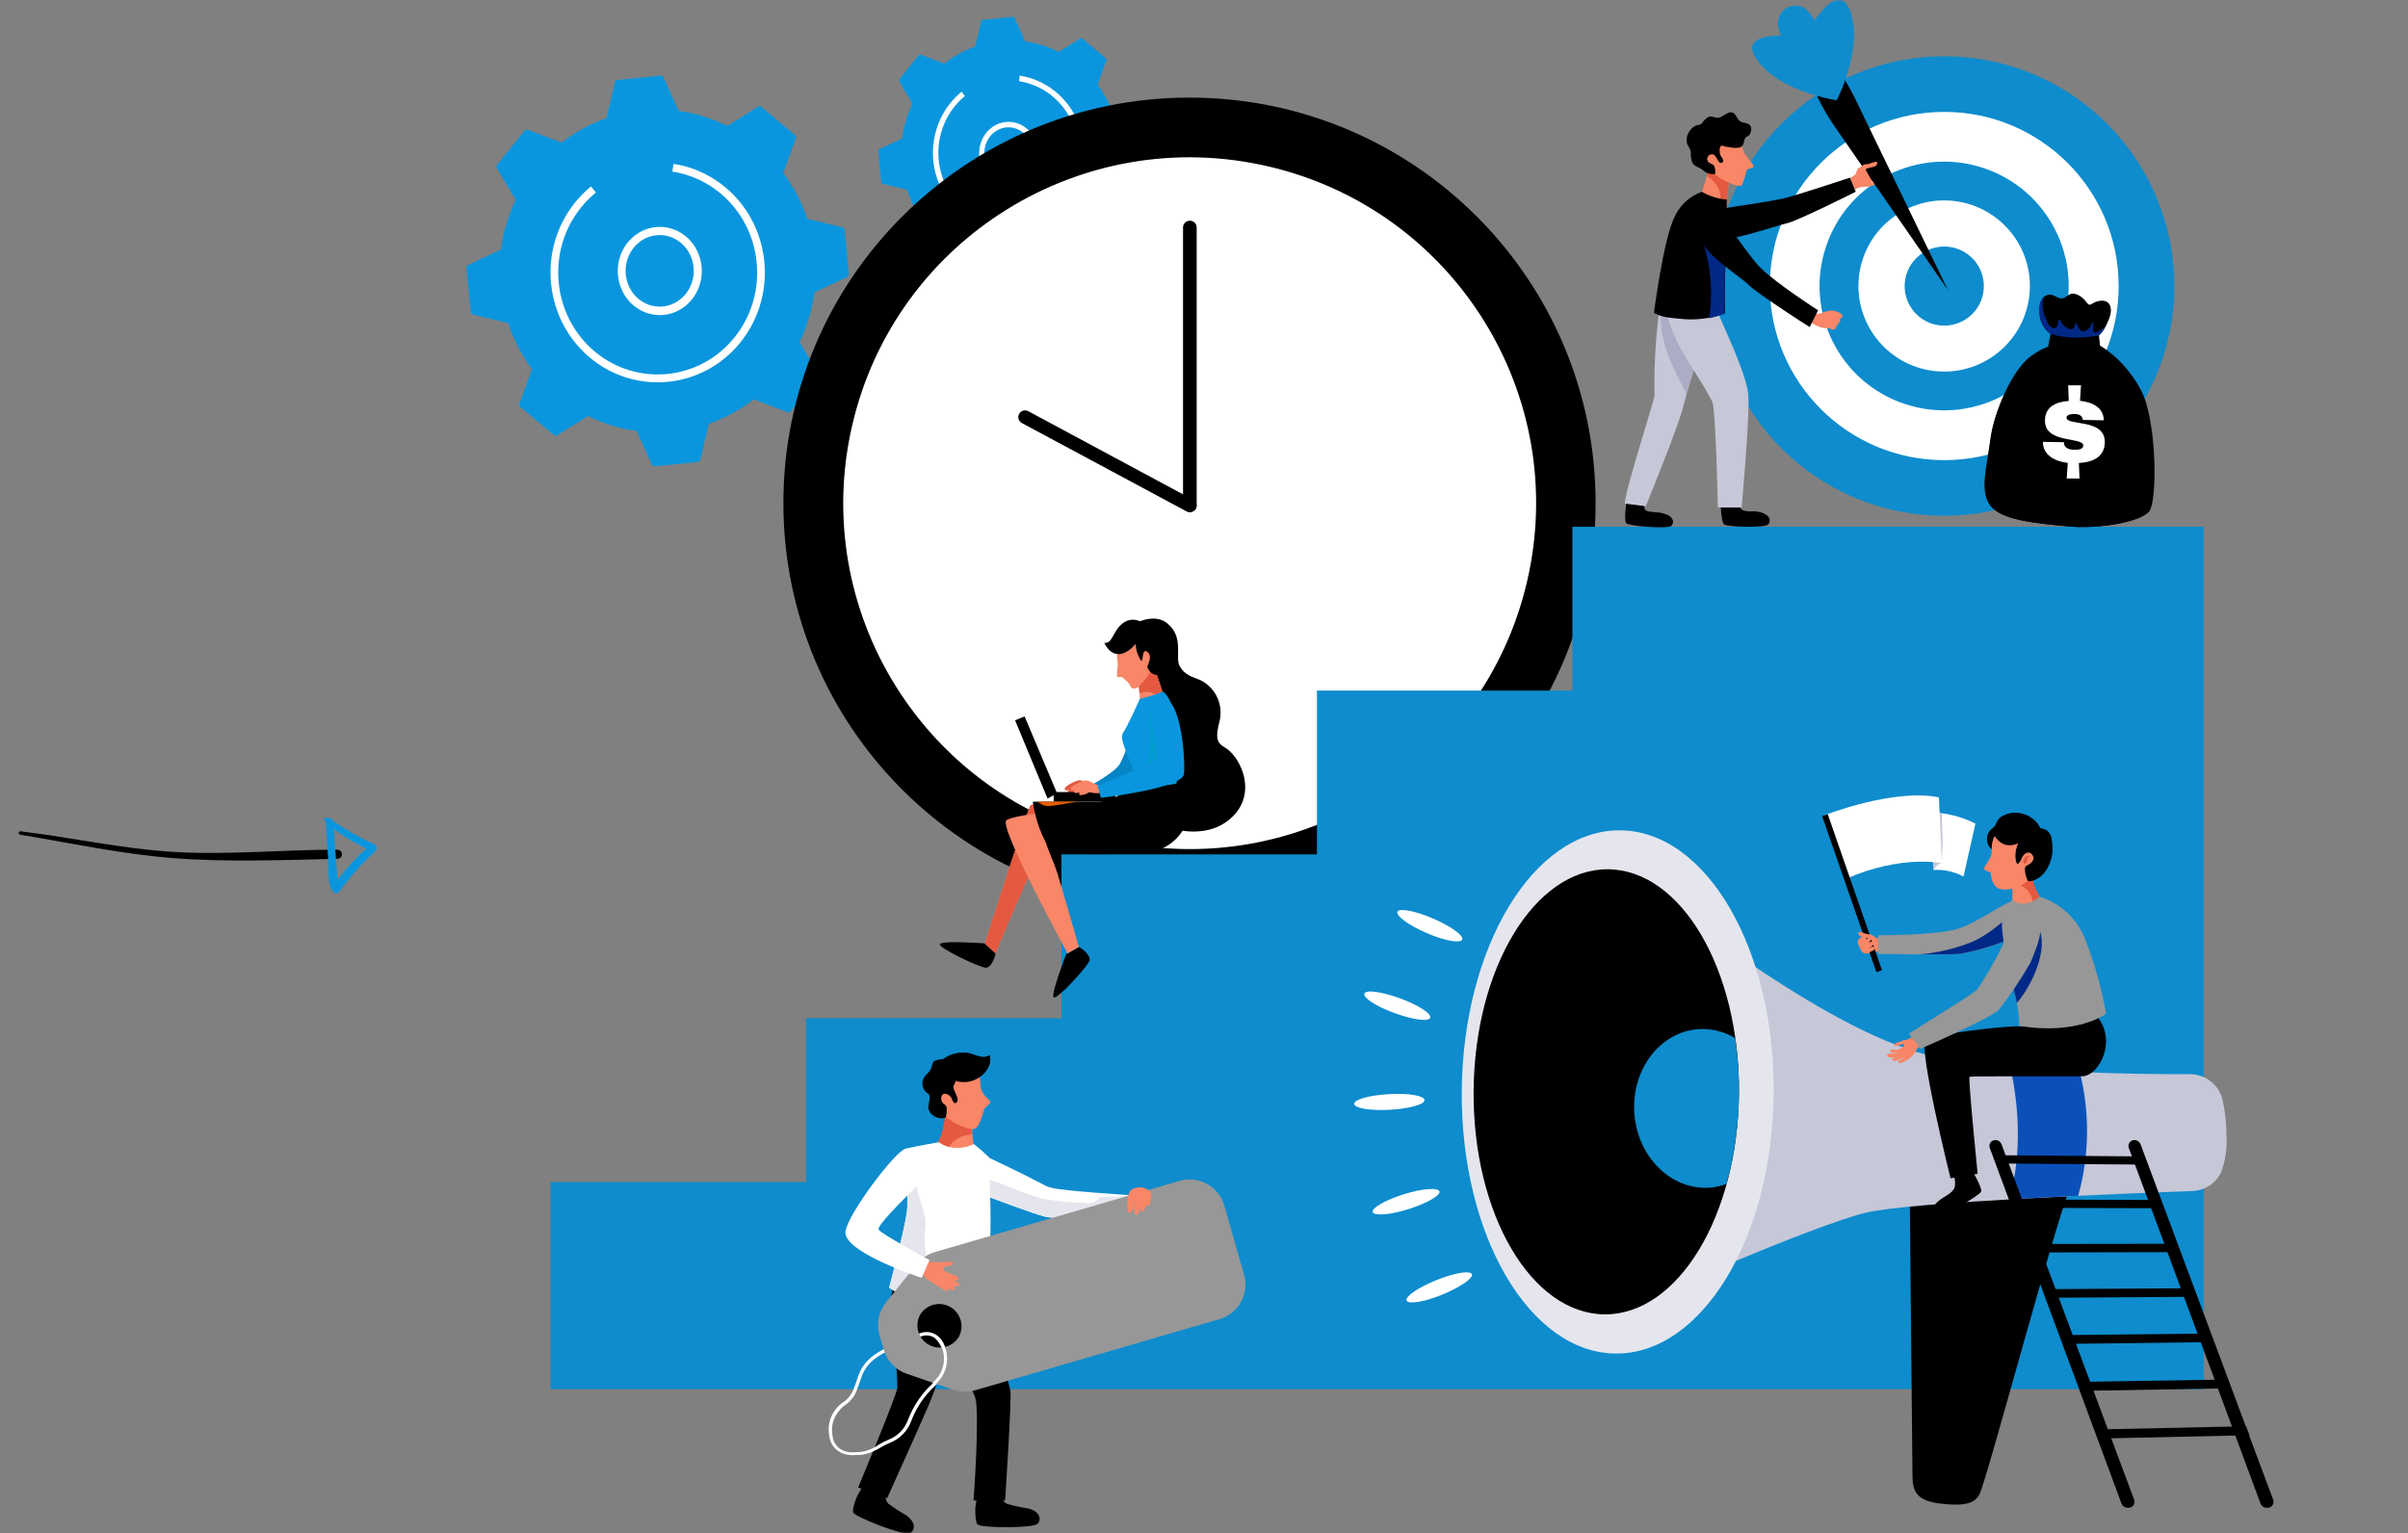<svg width="573" height="365" viewBox="0 0 573 365" fill="none" xmlns="http://www.w3.org/2000/svg">
<rect x="0" y="0" width="573" height="365" fill="#808080" stroke="none"/>
<path d="M4.79 198.671C17.185 200.73 29.027 203.319 41.553 204.275C54.08 205.23 67.609 204.708 80.277 204.413C80.562 204.417 80.837 204.306 81.04 204.107C81.244 203.907 81.36 203.635 81.363 203.349C81.366 203.064 81.255 202.788 81.056 202.584C80.856 202.38 80.583 202.263 80.298 202.259C67.686 202.2 54.318 203.534 41.69 202.797C29.063 202.059 17.373 199.383 4.884 197.861C4.42 197.806 4.295 198.613 4.767 198.684L4.79 198.671Z" fill="black"/>
<path d="M77.239 195.299C80.189 198.427 84.495 200.66 88.286 202.583L88.122 201.128C84.738 204.06 81.721 207.389 79.134 211.045L80.841 211.106C80.127 210.058 80.26 208.611 80.173 207.386C80.086 206.162 79.976 204.839 79.883 203.567L79.275 195.571C79.193 194.445 77.435 194.402 77.506 195.544C77.71 198.677 77.911 201.805 78.11 204.927C78.241 207.066 77.849 210.184 79.131 212.037C79.213 212.189 79.334 212.318 79.48 212.41C79.627 212.502 79.796 212.553 79.969 212.559C80.141 212.566 80.313 212.526 80.466 212.445C80.618 212.364 80.747 212.244 80.839 212.098C83.356 208.608 86.234 205.393 89.423 202.506C89.53 202.412 89.613 202.293 89.664 202.16C89.715 202.027 89.733 201.884 89.717 201.742C89.7 201.6 89.65 201.464 89.569 201.346C89.489 201.228 89.381 201.131 89.255 201.064C87.268 200.148 85.322 199.146 83.419 198.055C81.543 196.967 79.763 195.633 77.828 194.638C77.733 194.581 77.62 194.561 77.511 194.582C77.402 194.603 77.304 194.662 77.236 194.75C77.167 194.837 77.133 194.946 77.139 195.057C77.145 195.168 77.191 195.273 77.269 195.353L77.239 195.299Z" fill="#0A96DE"/>
<mask id="mask0_615_2193" style="mask-type:luminance" maskUnits="userSpaceOnUse" x="96" y="0" width="477" height="365">
<path d="M573 0H96V365H573V0Z" fill="white"/>
</mask>
<g mask="url(#mask0_615_2193)">
<path d="M146.944 19.032C146.798 19.047 146.66 19.107 146.549 19.206C146.439 19.305 146.361 19.436 146.327 19.582L144.336 28.115C140.487 29.452 136.878 31.421 133.649 33.945L125.607 30.895C125.469 30.841 125.318 30.833 125.175 30.873C125.032 30.912 124.905 30.996 124.811 31.113L118.282 39.251C118.189 39.367 118.134 39.51 118.124 39.659C118.114 39.809 118.15 39.958 118.226 40.086L122.728 47.55C120.934 51.278 119.747 55.28 119.214 59.398L111.411 63.055C111.278 63.118 111.167 63.222 111.094 63.352C111.021 63.482 110.989 63.632 111.003 63.781L112.011 74.255C112.026 74.404 112.085 74.545 112.182 74.658C112.278 74.771 112.407 74.85 112.549 74.884L120.899 76.919C122.207 80.853 124.134 84.542 126.604 87.841L123.618 96.06C123.567 96.202 123.56 96.357 123.598 96.502C123.637 96.648 123.719 96.778 123.833 96.874L131.796 103.547C131.909 103.642 132.049 103.699 132.195 103.709C132.342 103.719 132.487 103.683 132.613 103.604L139.919 99.011C143.566 100.845 147.482 102.058 151.512 102.605L155.091 110.58C155.152 110.716 155.253 110.83 155.38 110.905C155.507 110.979 155.654 111.011 155.8 110.996L166.047 109.968C166.193 109.953 166.331 109.892 166.442 109.793C166.552 109.694 166.63 109.562 166.664 109.416L168.654 100.883C172.503 99.546 176.112 97.577 179.341 95.053L187.384 98.103C187.523 98.157 187.674 98.165 187.817 98.126C187.96 98.086 188.087 98.002 188.181 97.885L194.71 89.747C194.802 89.631 194.857 89.488 194.867 89.338C194.877 89.189 194.84 89.04 194.764 88.912L190.271 81.443C192.065 77.715 193.252 73.713 193.786 69.595L201.589 65.938C201.722 65.875 201.833 65.772 201.907 65.642C201.98 65.511 202.011 65.361 201.997 65.212L200.99 54.74C200.976 54.591 200.916 54.45 200.82 54.337C200.723 54.223 200.595 54.144 200.452 54.109L192.103 52.074C190.79 48.142 188.858 44.455 186.383 41.158L189.367 32.939C189.419 32.798 189.427 32.643 189.389 32.497C189.35 32.351 189.268 32.221 189.154 32.126L181.191 25.453C181.078 25.358 180.938 25.301 180.792 25.291C180.645 25.28 180.499 25.317 180.374 25.396L173.067 29.989C169.419 28.155 165.504 26.941 161.474 26.395L157.896 18.42C157.834 18.284 157.733 18.171 157.606 18.096C157.478 18.021 157.331 17.989 157.185 18.003L146.944 19.032Z" fill="#0A96DE"/>
<path d="M162.92 72.962C160.956 74.478 158.532 75.187 156.104 74.958C153.675 74.728 151.411 73.575 149.736 71.716C148.06 69.856 147.09 67.418 147.006 64.86C146.922 62.302 147.732 59.8 149.282 57.824C150.832 55.848 153.015 54.535 155.423 54.131C157.83 53.728 160.295 54.261 162.354 55.632C164.413 57.002 165.924 59.115 166.604 61.574C167.283 64.032 167.084 66.666 166.044 68.981C165.334 70.56 164.261 71.928 162.92 72.962ZM152.178 57.6C151.081 58.445 150.203 59.566 149.627 60.86C148.789 62.739 148.634 64.874 149.19 66.865C149.746 68.855 150.975 70.564 152.646 71.671C154.317 72.778 156.315 73.207 158.265 72.876C160.216 72.545 161.984 71.479 163.239 69.876C164.493 68.273 165.147 66.245 165.078 64.172C165.01 62.099 164.222 60.123 162.865 58.616C161.507 57.109 159.672 56.174 157.704 55.987C155.736 55.8 153.771 56.374 152.178 57.6Z" fill="white"/>
<path d="M171.565 85.966C162.396 92.842 149.493 92.796 140.312 85.074C138.657 83.682 137.178 82.081 135.912 80.31C129.202 70.913 129.248 57.686 136.782 48.274C136.918 48.105 137.055 47.938 137.195 47.772C138.132 46.659 139.158 45.628 140.263 44.692C140.391 44.582 140.52 44.475 140.651 44.368L141.794 45.836C140.475 46.912 139.27 48.128 138.2 49.464L138.17 49.501C129.916 59.843 131.39 75.149 141.481 83.631C151.571 92.114 166.525 90.619 174.814 80.272C181.799 71.53 181.84 59.249 175.611 50.522C173.76 47.934 171.429 45.747 168.75 44.087C166.071 42.426 163.098 41.326 160.002 40.849L160.27 39C163.605 39.513 166.808 40.698 169.695 42.486C172.581 44.274 175.094 46.629 177.088 49.417C183.798 58.816 183.752 72.041 176.218 81.454C174.858 83.153 173.295 84.669 171.565 85.966Z" fill="white"/>
<path d="M233.891 4.724C233.79 4.734 233.695 4.776 233.619 4.845C233.542 4.914 233.488 5.005 233.465 5.107L232.086 11.072C229.421 12.005 226.921 13.382 224.686 15.145L219.118 13.014C219.023 12.978 218.919 12.973 218.822 13.001C218.724 13.028 218.636 13.086 218.572 13.167L214.049 18.852C213.984 18.933 213.946 19.032 213.938 19.137C213.931 19.241 213.956 19.346 214.009 19.435L217.119 24.657C215.876 27.264 215.055 30.062 214.686 32.941L209.284 35.498C209.192 35.541 209.115 35.614 209.065 35.705C209.014 35.795 208.992 35.9 209.002 36.005L209.7 43.322C209.71 43.426 209.751 43.525 209.817 43.604C209.884 43.683 209.973 43.739 210.072 43.764L215.853 45.185C216.758 47.934 218.092 50.513 219.802 52.819L217.736 58.563C217.701 58.661 217.696 58.769 217.722 58.87C217.749 58.971 217.805 59.062 217.884 59.128L223.395 63.793C223.473 63.86 223.57 63.9 223.671 63.907C223.772 63.914 223.873 63.889 223.96 63.834L229.018 60.624C231.545 61.906 234.257 62.754 237.048 63.134L239.526 68.707C239.569 68.802 239.639 68.881 239.727 68.933C239.815 68.985 239.917 69.008 240.018 68.998L247.112 68.278C247.213 68.267 247.308 68.225 247.385 68.156C247.461 68.088 247.515 67.996 247.539 67.895L248.916 61.93C251.582 60.997 254.081 59.621 256.316 57.856L261.884 59.987C261.979 60.024 262.083 60.029 262.181 60.002C262.28 59.974 262.367 59.916 262.432 59.835L266.955 54.15C267.019 54.069 267.057 53.969 267.064 53.864C267.071 53.76 267.046 53.656 266.993 53.567L263.88 48.338C265.123 45.732 265.945 42.934 266.314 40.054L271.715 37.497C271.807 37.453 271.884 37.381 271.934 37.29C271.985 37.2 272.007 37.095 271.998 36.991L271.3 29.673C271.29 29.569 271.249 29.47 271.182 29.391C271.115 29.311 271.026 29.256 270.927 29.231L265.14 27.815C264.234 25.065 262.9 22.487 261.189 20.181L263.255 14.437C263.291 14.339 263.295 14.231 263.269 14.13C263.242 14.029 263.186 13.938 263.107 13.872L257.596 9.207C257.518 9.14 257.421 9.101 257.319 9.093C257.218 9.086 257.116 9.112 257.03 9.166L251.971 12.376C249.445 11.094 246.732 10.246 243.941 9.866L241.463 4.293C241.421 4.198 241.351 4.119 241.263 4.067C241.174 4.014 241.073 3.992 240.972 4.003L233.891 4.724Z" fill="#0A96DE"/>
<path d="M244.139 42.548C243.593 42.976 242.992 43.318 242.356 43.562C240.69 44.2 238.861 44.139 237.236 43.39C235.61 42.642 234.31 41.262 233.596 39.528C232.882 37.794 232.807 35.835 233.386 34.044C233.965 32.253 235.156 30.764 236.718 29.875C238.281 28.987 240.099 28.765 241.808 29.255C243.517 29.744 244.989 30.909 245.93 32.514C246.87 34.12 247.208 36.047 246.875 37.908C246.543 39.77 245.566 41.428 244.139 42.548ZM236.57 31.494C235.796 32.102 235.177 32.909 234.77 33.84C234.204 35.129 234.073 36.588 234.399 37.97C234.724 39.351 235.487 40.569 236.556 41.415C237.626 42.261 238.936 42.684 240.264 42.612C241.592 42.539 242.856 41.976 243.839 41.017C244.823 40.058 245.466 38.764 245.659 37.354C245.852 35.945 245.582 34.507 244.897 33.286C244.211 32.066 243.152 31.137 241.899 30.66C240.647 30.182 239.278 30.184 238.027 30.666C237.507 30.867 237.016 31.146 236.57 31.494Z" fill="white"/>
<path d="M250.642 51.41C247.103 54.085 242.742 55.334 238.376 54.923C234.01 54.513 229.938 52.471 226.925 49.18C223.913 45.89 222.165 41.577 222.011 37.051C221.857 32.524 223.307 28.095 226.088 24.594C226.185 24.474 226.282 24.354 226.381 24.238C227.041 23.445 227.766 22.712 228.547 22.046C228.638 21.967 228.728 21.891 228.821 21.816L229.615 22.857C228.681 23.622 227.829 24.487 227.072 25.438L227.05 25.466C224.717 28.416 223.394 32.081 223.288 35.889C223.182 39.697 224.298 43.435 226.462 46.519C228.627 49.604 231.718 51.862 235.255 52.942C238.791 54.022 242.574 53.863 246.014 52.49C249.454 51.118 252.358 48.608 254.273 45.352C256.189 42.097 257.008 38.278 256.603 34.492C256.198 30.705 254.592 27.163 252.035 24.418C249.479 21.672 246.115 19.878 242.467 19.314L242.657 18C246.186 18.547 249.48 20.164 252.118 22.647C254.757 25.131 256.622 28.368 257.476 31.948C258.331 35.528 258.136 39.289 256.918 42.755C255.699 46.221 253.512 49.235 250.632 51.414L250.642 51.41Z" fill="white"/>
<path d="M283.05 216.243C336.419 216.243 379.684 173.037 379.684 119.739C379.684 66.441 336.419 23.234 283.05 23.234C229.68 23.234 186.415 66.441 186.415 119.739C186.415 173.037 229.68 216.243 283.05 216.243Z" fill="black"/>
<path d="M363.365 138.456C373.698 94.182 346.135 49.926 301.802 39.607C257.469 29.288 213.154 56.814 202.821 101.087C192.488 145.361 220.05 189.617 264.383 199.936C308.716 210.256 353.032 182.73 363.365 138.456Z" fill="white"/>
<path d="M283.148 52.534H283.12C282.231 52.534 281.51 53.254 281.51 54.142V120.204C281.51 121.092 282.231 121.812 283.12 121.812H283.148C284.038 121.812 284.759 121.092 284.759 120.204V54.142C284.759 53.254 284.038 52.534 283.148 52.534Z" fill="black"/>
<path d="M284.561 121.093C284.355 121.463 284.012 121.739 283.606 121.86C283.199 121.981 282.761 121.939 282.386 121.742L243.158 100.694C242.972 100.595 242.807 100.46 242.674 100.297C242.54 100.134 242.44 99.946 242.379 99.744C242.319 99.542 242.299 99.33 242.321 99.12C242.344 98.91 242.407 98.707 242.509 98.522C242.608 98.336 242.743 98.171 242.907 98.038C243.07 97.904 243.258 97.804 243.461 97.744C243.663 97.684 243.875 97.664 244.085 97.686C244.295 97.708 244.499 97.772 244.684 97.873L283.897 118.949C284.266 119.149 284.542 119.486 284.666 119.886C284.79 120.287 284.752 120.72 284.561 121.093Z" fill="black"/>
<path d="M462.644 122.758C492.883 122.758 517.396 98.277 517.396 68.079C517.396 37.882 492.883 13.402 462.644 13.402C432.406 13.402 407.893 37.882 407.893 68.079C407.893 98.277 432.406 122.758 462.644 122.758Z" fill="#0E8CCD"/>
<path d="M462.644 109.525C485.565 109.525 504.146 90.969 504.146 68.079C504.146 45.19 485.565 26.634 462.644 26.634C439.724 26.634 421.143 45.19 421.143 68.079C421.143 90.969 439.724 109.525 462.644 109.525Z" fill="white"/>
<path d="M490.692 77.552C495.934 62.067 487.614 45.27 472.109 40.035C456.604 34.8 439.785 43.109 434.543 58.593C429.3 74.078 437.62 90.874 453.125 96.109C468.631 101.345 485.45 93.036 490.692 77.552Z" fill="#0E8CCD"/>
<path d="M482.86 70.645C484.284 59.485 476.379 49.286 465.204 47.864C454.029 46.442 443.816 54.337 442.392 65.497C440.969 76.657 448.874 86.856 460.049 88.278C471.224 89.7 481.437 81.805 482.86 70.645Z" fill="white"/>
<path d="M453.223 68.094C453.223 69.955 453.775 71.774 454.81 73.321C455.846 74.868 457.317 76.075 459.039 76.787C460.76 77.499 462.655 77.685 464.483 77.322C466.31 76.959 467.989 76.063 469.307 74.747C470.624 73.431 471.522 71.754 471.885 69.929C472.249 68.104 472.062 66.212 471.349 64.493C470.636 62.774 469.428 61.304 467.879 60.27C466.33 59.236 464.508 58.684 462.644 58.684C460.146 58.684 457.749 59.676 455.982 61.44C454.215 63.205 453.223 65.598 453.223 68.094Z" fill="#0E8CCD"/>
<path d="M524.402 125.381H374.161V164.373H313.378V203.364H252.58V242.369H191.797V281.361H131V330.636H524.402V125.381Z" fill="#0E8CCD"/>
<path d="M439.648 42.574C439.648 42.574 440.863 45.523 440.806 45.396C441.424 45.016 442.089 44.718 442.784 44.507C443.569 44.518 444.353 44.462 445.129 44.338C445.644 44.212 446.126 43.977 446.541 43.647C446.781 43.505 447.177 43.054 446.824 42.941C446.47 42.828 446.174 43.28 445.962 43.364C445.665 43.426 445.361 43.455 445.058 43.449C445.058 43.449 445.326 43.322 445.835 43.125C446.439 42.913 447.021 42.644 447.572 42.321C447.742 42.151 447.699 41.77 447.219 41.855C446.802 41.953 446.396 42.09 446.004 42.264L444.987 42.631L446.061 42.194L447.798 41.474C448.335 41.234 448.208 40.628 447.728 40.67C447.119 40.868 446.528 41.118 445.962 41.418C445.764 41.418 444.917 41.869 444.917 41.869C444.917 41.869 445.934 41.404 446.103 41.291C446.273 41.178 447.389 40.755 447.516 40.43C447.536 40.374 447.541 40.313 447.529 40.254C447.517 40.195 447.489 40.141 447.448 40.097C447.407 40.053 447.355 40.022 447.297 40.006C447.239 39.99 447.178 39.99 447.12 40.007C446.63 40.104 446.155 40.265 445.708 40.487C445.003 40.842 444.271 41.139 443.518 41.375C443.193 41.375 442.854 41.375 442.84 40.966L442.289 39.951C442.289 39.951 441.936 40.134 441.738 41.051C441.583 41.601 440.75 42.222 439.648 42.574Z" fill="#F88667"/>
<path d="M406.311 54.368C406.341 53.169 406.798 52.02 407.601 51.127C408.404 50.235 409.499 49.658 410.69 49.501C414.687 48.908 422.104 47.766 424.35 47.244C427.457 46.524 440.185 42.292 440.185 42.292L441.597 45.636C441.597 45.636 427.768 52.59 425.268 53.126C422.767 53.662 409.998 58.205 407.526 56.766C407.12 56.518 406.791 56.163 406.577 55.739C406.362 55.316 406.27 54.841 406.311 54.368Z" fill="black"/>
<path d="M406.89 38.554L407.116 38.794C407.806 39.526 408.568 40.188 409.39 40.769C409.899 41.107 410.69 41.333 411.128 41.686C411.3 41.828 411.484 41.956 411.679 42.067C411.24 44.248 410.975 46.46 410.888 48.683C410.888 48.683 406.339 48.358 404.672 46.524C405.651 43.94 406.393 41.272 406.89 38.554Z" fill="#F88667"/>
<path d="M409.334 46.143C409.013 44.814 408.288 43.616 407.257 42.715C406.914 42.423 406.55 42.154 406.17 41.911C406.489 40.811 406.73 39.689 406.89 38.554L407.116 38.794C407.806 39.526 408.568 40.188 409.39 40.769C409.899 41.107 410.69 41.333 411.128 41.686C411.3 41.828 411.484 41.956 411.679 42.067C411.24 44.248 410.975 46.46 410.888 48.683C410.281 48.63 409.677 48.545 409.08 48.429C409.426 47.719 409.516 46.912 409.334 46.143Z" fill="#E45940"/>
<path d="M409.419 119.668C409.419 119.668 409.532 124.196 410.252 124.817C410.972 125.438 419.985 125.706 420.762 124.817C421.539 123.928 421.086 122.588 419.151 121.996C417.216 121.403 416.044 121.996 414.744 121.446C413.444 120.895 413.798 118.85 413.798 118.85L409.419 119.668Z" fill="black"/>
<path d="M387.029 119.513C387.029 119.513 386.323 123.928 387.029 124.577C387.736 125.226 396.917 125.988 397.722 125.142C398.528 124.295 398.118 122.941 396.211 122.32C394.304 121.7 393.16 122.08 391.832 121.587C390.787 121.22 391.493 119.118 391.493 119.118L387.029 119.513Z" fill="black"/>
<path d="M393.697 94.107C393.537 85.664 394.166 77.224 395.575 68.898C397.125 68.887 398.662 69.185 400.096 69.772C402.85 71.028 405.619 72.227 408.387 73.426C405.282 80.907 402.686 88.589 400.618 96.42C399.884 100.356 391.62 120.5 391.62 120.5L386.62 119.866C386.704 116.621 393.711 95.193 393.697 94.107Z" fill="#C6C7D7"/>
<path d="M403.952 71.564C405.408 72.246 406.898 72.854 408.416 73.384C405.645 80.08 403.258 86.928 401.268 93.895C400.576 91.779 397.186 86.672 395.886 81.072C395.005 77.336 394.861 73.465 395.462 69.674C398.392 69.717 401.281 70.361 403.952 71.564Z" fill="#ABADC4"/>
<path d="M400.223 70.873C402.158 71.536 405.704 72.481 408.387 73.426C410.252 78.138 415.761 89.24 416.044 94.262C416.354 99.806 414.433 120.783 414.433 120.783H408.783C408.783 120.783 408.26 97.14 407.455 95.616C404.814 90.594 401.89 86.63 400.237 83.512C398.271 80.067 396.842 76.342 395.999 72.467C395.787 71.38 394.841 67.755 396.677 66.626C398.146 67.064 398.584 70.337 400.223 70.873Z" fill="#C6C7D7"/>
<path d="M410.464 74.569C407.421 75.704 404.171 76.185 400.929 75.979C397.426 75.655 395.618 75.598 393.57 74.484C393.57 74.484 395.759 57.443 398.288 52.054C398.885 50.576 399.79 49.241 400.941 48.137C402.093 47.033 403.466 46.185 404.969 45.65C406.784 46.703 408.81 47.339 410.902 47.512C410.902 47.512 410.902 57.993 410.633 62.169C410.365 66.344 410.464 74.569 410.464 74.569Z" fill="black"/>
<path d="M410.69 60.716C410.69 60.25 410.69 59.771 410.69 59.305V59.122C410.69 58.628 410.69 58.12 410.69 57.598C410.69 57.499 410.69 57.415 410.69 57.33C410.69 56.752 410.69 56.159 410.69 55.567C410.474 55.588 410.256 55.588 410.04 55.567C408.411 55.129 406.868 54.419 405.478 53.465C405.231 53.319 404.976 53.187 404.715 53.07C404.432 55.313 405.435 58.05 405.873 59.827C407.252 65.021 407.531 70.446 406.692 75.754C407.931 75.488 409.149 75.135 410.337 74.696C410.337 74.696 410.337 66.556 410.506 62.366C410.506 61.999 410.506 61.562 410.506 61.111L410.69 60.716Z" fill="#002987"/>
<path d="M404.531 34.308C404.531 34.308 406.48 30.245 409.065 30.414C411.65 30.584 413.303 31.007 413.656 31.994C414.038 33.628 414.568 35.224 415.238 36.762C415.902 37.778 417.329 39.104 417.301 39.584C417.273 40.063 415.789 40.205 415.705 40.388C415.62 40.571 414.829 43.914 414.292 44.267C413.755 44.62 408.769 42.687 408.006 41.206C407.243 39.725 404.333 36.932 404.531 34.308Z" fill="#F88667"/>
<path d="M409.814 34.689C410.068 34.689 410.379 34.872 410.591 34.9C410.803 34.928 411.354 35.013 411.735 35.07C412.491 35.26 413.282 35.26 414.038 35.07C415.154 34.703 414.8 33.588 415.309 32.812C415.563 32.446 416.1 32.446 416.368 32.023C416.606 31.591 416.724 31.104 416.707 30.612C416.707 29.441 415.535 29.328 414.631 29.102C413.727 28.877 413.515 28.256 413.007 27.452C411.749 25.463 409.97 28.214 408.585 28.044C407.865 27.96 407.173 27.494 406.424 27.889C405.866 28.264 405.386 28.743 405.011 29.3C404.602 29.85 404.192 29.624 403.599 29.864C403.111 30.083 402.681 30.411 402.342 30.823C401.962 31.238 401.68 31.731 401.513 32.268C401.347 32.804 401.302 33.371 401.381 33.927C401.565 34.844 402.299 35.338 402.342 36.297C402.286 37.108 402.406 37.921 402.695 38.681C403.232 39.697 404.432 39.824 405.237 40.515C405.62 40.873 406.08 41.14 406.582 41.294C407.084 41.448 407.615 41.486 408.133 41.404C408.232 40.698 408.133 39.485 407.54 39.132C407.198 39.013 406.875 38.847 406.579 38.639C406.403 38.467 406.289 38.242 406.254 37.999C406.219 37.756 406.266 37.508 406.387 37.294C406.508 37.08 406.696 36.912 406.922 36.816C407.149 36.719 407.401 36.701 407.639 36.762C408.458 36.875 408.825 39.104 409.715 38.752C410.605 38.399 409.574 37.341 409.39 36.96C409.207 36.579 409.023 35.168 409.503 34.745C409.547 34.711 409.598 34.688 409.652 34.679C409.706 34.669 409.762 34.672 409.814 34.689Z" fill="black"/>
<path d="M431.483 74.667C431.709 74.646 431.936 74.646 432.161 74.667C432.64 74.728 433.126 74.665 433.574 74.484C434.339 74.107 435.178 73.905 436.032 73.891C436.455 73.962 438.941 74.54 438.334 75.57C438.249 75.697 437.939 75.909 437.854 75.881L436.879 75.528C437.107 75.606 437.329 75.7 437.543 75.81C437.642 75.81 437.826 75.951 437.896 76.05C437.941 76.189 437.936 76.34 437.881 76.477C437.827 76.613 437.728 76.726 437.599 76.797C437.388 76.868 437.218 76.656 437.049 76.558C437.218 76.685 437.585 76.783 437.359 77.305C437.133 77.827 436.921 77.517 436.667 77.461L436.399 77.362C436.582 77.439 436.757 77.533 436.921 77.644C437.147 77.841 436.639 78.533 436.173 78.476C435.707 78.42 435.212 78.039 435.057 78.081C434.869 78.095 434.68 78.095 434.492 78.081C433.913 78.117 433.335 78.006 432.811 77.757C432.571 77.644 432.105 77.461 431.879 77.334C431.379 77.068 430.906 76.757 430.466 76.403C430.946 75.683 431.568 75.5 431.483 74.667Z" fill="#F88667"/>
<path d="M430.621 77.841L432.627 73.863C432.627 73.863 422.739 67.501 419.024 63.833C415.309 60.166 411.439 52.689 408.67 52.224C405.901 51.758 403.09 53.282 404.701 57.147C406.311 61.012 414.462 66.119 416.114 67.826C417.767 69.533 428.983 76.868 430.621 77.841Z" fill="black"/>
<path d="M425.522 1.665C426.708 1.34 430.551 -0.014 432.472 7.18C434.294 14.022 435.961 23.192 435.961 23.192C435.961 23.192 429.661 16.322 425.31 10.721C420.719 4.895 424.364 2.243 425.522 1.665Z" fill="#0E8CCD"/>
<path d="M430.89 7.759L436.823 15.771C438.583 18.188 440.124 20.756 441.428 23.446L463.52 69.039L436.681 30.273C433.627 25.909 431.29 21.084 429.76 15.983L427.923 9.72C429.042 9.286 430.053 8.617 430.89 7.759Z" fill="black"/>
<path d="M437.02 23.939C437.02 23.939 443.448 11.751 440.312 2.779C437.176 -6.193 429.308 8.887 429.308 8.887L437.02 23.939Z" fill="#0E8CCD"/>
<path d="M437.063 23.869C437.063 23.869 423.417 21.922 418.021 14.149C412.625 6.376 429.435 8.831 429.435 8.831L437.063 23.869Z" fill="#0E8CCD"/>
<path d="M442.473 42.73C442.642 42.659 444.676 42.151 444.846 42.109L443.942 40.388C444.013 39.95 445.679 39.838 446.047 39.64C447.163 39.062 446.711 38.356 446.202 38.512C445.694 38.667 445.072 38.85 444.79 38.991C444.409 39.075 444.021 39.118 443.631 39.118C443.125 39.4 442.652 39.736 442.219 40.12C441.892 40.559 441.701 41.083 441.668 41.629C441.569 42.433 442.035 42.885 442.473 42.73Z" fill="#F88667"/>
<path d="M454.395 280.176L455.087 351.331C455.087 355.012 456.175 357.171 461.458 357.848C468.04 358.694 470.032 357.538 471.007 355.732C472.829 352.332 490.783 284.337 493.749 279.71C496.716 275.083 454.395 280.176 454.395 280.176Z" fill="black"/>
<path d="M521.026 255.672C522.843 255.656 524.612 256.257 526.042 257.377C527.472 258.498 528.478 260.07 528.894 261.837C529.484 264.558 529.782 267.334 529.784 270.117C530.015 273.141 529.586 276.178 528.527 279.019C527.903 280.333 526.925 281.447 525.702 282.237C524.48 283.027 523.061 283.461 521.605 283.491C507.141 284.013 455.059 286.058 444.196 288.597C431.483 291.574 389.205 310.336 389.205 310.336L397.27 215.214C397.27 215.214 436.173 246.7 460.836 251.609C480.09 255.418 509.09 255.729 521.026 255.672Z" fill="#C6C7D7"/>
<path d="M494.526 284.619C489.144 284.887 483.536 285.169 478.027 285.48C481.488 274.335 480.118 261.597 478.352 253.993C483.861 254.515 489.483 254.882 494.894 255.136C497.324 264.83 497.197 274.988 494.526 284.619Z" fill="#0B50B9"/>
<path d="M347.83 259.608C347.562 294 363.962 322.002 384.458 322.172C404.955 322.341 421.793 294.579 422.061 260.186C422.33 225.794 406 197.749 385.49 197.637C364.979 197.524 348.155 225.215 347.83 259.608Z" fill="#E5E6ED"/>
<path d="M350.655 259.636C350.415 288.88 364.372 312.706 381.803 312.847C399.234 312.988 413.572 289.444 413.798 260.13C414.024 230.816 400.081 207.046 382.65 206.905C365.219 206.764 350.881 230.379 350.655 259.636Z" fill="black"/>
<path d="M388.908 265.011C388.159 254.586 394.996 245.614 404.164 244.951C407.231 244.763 410.281 245.517 412.908 247.109C413.531 251.421 413.829 255.773 413.798 260.13C413.768 267.446 412.775 274.726 410.845 281.784C409.572 282.273 408.235 282.577 406.876 282.687C397.708 283.35 389.657 275.436 388.908 265.011Z" fill="#0E8CCD"/>
<path d="M444.013 226.951C444.248 225.879 444.109 224.758 443.617 223.777C444.154 223.861 444.945 223.946 444.902 223.635C444.86 223.325 444.747 222.592 445.058 222.648C445.35 222.733 445.623 222.871 445.863 223.057C446.428 223.371 447.067 223.527 447.714 223.509C447.925 224.242 448.547 225.357 448.151 226.146C447.954 226.541 446.866 226.358 446.372 226.541C445.609 226.79 444.814 226.928 444.013 226.951Z" fill="#F88667"/>
<path d="M459.254 193.376C463.014 193.424 466.711 194.336 470.061 196.043L467.235 208.626C465.07 207.466 462.625 206.929 460.172 207.074L459.254 193.376Z" fill="white"/>
<path d="M462.249 199.978C462.249 197.876 462.094 195.746 462.037 193.687C461.105 193.509 460.16 193.405 459.212 193.376L460.074 207.074C461.246 205.282 461.811 205.663 462.051 205.452C462.079 203.646 462.32 201.77 462.249 199.978Z" fill="#C6C7D7"/>
<path d="M434.195 194.025C434.195 194.025 450.623 187.578 461.373 189.793L462.094 205.466C462.094 205.466 452.544 203.364 439.323 209.148L434.195 194.025Z" fill="white"/>
<path d="M434.92 193.786L433.585 194.249L446.5 231.389L447.834 230.927L434.92 193.786Z" fill="black"/>
<path d="M446.88 227.049V222.606C446.88 222.606 460.144 222.704 465.71 221.124C471.275 219.544 478.72 212.985 481.686 214.071C484.652 215.157 486.545 218.148 482.858 221.04C479.172 223.932 470.442 226.429 466.642 227.007C464.015 227.374 448.971 227.049 446.88 227.049Z" fill="#979797"/>
<path d="M469.072 224.27C473.747 222.324 478.169 218.106 481.94 214.156C484.765 215.298 486.432 218.218 482.858 221.012C479.285 223.805 470.442 226.4 466.642 226.979C465.357 227.176 461.062 227.19 456.754 227.162C460.98 226.807 465.13 225.832 469.072 224.27Z" fill="#002987"/>
<path d="M469.185 278.469C469.185 278.469 471.784 282.701 471.402 283.646C471.021 284.591 462.009 289.853 460.794 289.444C459.579 289.035 459.381 287.596 460.963 286.157C462.546 284.718 463.789 284.492 464.792 283.237C465.794 281.981 464.792 279.301 464.792 279.301L469.185 278.469Z" fill="black"/>
<path d="M484.328 243.032C483.281 243.886 481.963 244.336 480.612 244.302C478.72 244.048 460.158 245.967 458.251 247.547C456.344 249.127 464.142 280.458 464.142 280.458L470.597 279.386C470.597 279.386 468.281 256.462 468.662 256.307C469.043 256.152 478.79 256.18 495.402 256.18C499.456 256.18 503.991 247.716 498.849 241.72L484.328 243.032Z" fill="black"/>
<path d="M481.432 208.104C482.059 207.825 482.644 207.459 483.169 207.018C483.423 208.922 484.144 212.435 486.093 214.269C483.771 215.206 481.245 215.527 478.762 215.2C478.972 212.977 478.873 210.736 478.465 208.541C479.475 208.623 480.489 208.474 481.432 208.104Z" fill="#F88667"/>
<path d="M483.438 213.549C483.093 212.6 482.462 211.782 481.633 211.206C480.803 210.63 479.815 210.325 478.804 210.333C478.763 209.726 478.659 209.126 478.494 208.541C479.503 208.623 480.517 208.474 481.46 208.104C482.087 207.825 482.672 207.459 483.197 207.018C483.452 208.922 484.172 212.435 486.122 214.269C485.345 214.572 484.547 214.817 483.734 215.002C483.695 214.507 483.596 214.019 483.438 213.549Z" fill="#E45940"/>
<path d="M482.59 197.242C482.59 197.242 477.83 195.76 476.332 196.691C475.511 197.374 474.864 198.242 474.445 199.222C474.025 200.203 473.844 201.27 473.917 202.334C474.171 204.055 472.193 206.058 472.137 206.679C472.08 207.3 473.648 207.54 473.691 207.737C473.733 207.935 473.832 211.066 475.923 211.602C478.847 212.336 482.774 209.994 484.116 208.217C485.458 206.439 487.054 198.314 482.59 197.242Z" fill="#F88667"/>
<path d="M473.733 197.453C473.973 197.199 474.623 196.79 474.778 196.466C474.878 196.183 475.001 195.91 475.146 195.648C475.668 194.872 475.796 194.307 477.971 193.63C478.97 193.388 480.012 193.377 481.016 193.6C482.02 193.822 482.96 194.272 483.762 194.914C484.336 195.35 484.817 195.897 485.175 196.522C485.288 196.706 485.613 197.213 485.528 197.411C485.443 197.608 484.723 197.82 484.511 197.947C484.132 198.206 483.773 198.494 483.438 198.807C481.262 200.571 477.872 202.461 475.485 200.021C475.169 199.694 474.872 199.35 474.595 198.991C474.109 199.966 473.88 201.049 473.931 202.137C473.448 201.749 473.105 201.214 472.956 200.613C472.793 200.065 472.779 199.483 472.915 198.928C473.052 198.372 473.334 197.863 473.733 197.453Z" fill="black"/>
<path d="M483.791 197.298C484.515 197.049 485.298 197.024 486.037 197.228C486.6 197.349 487.111 197.645 487.496 198.073C487.882 198.501 488.122 199.039 488.184 199.612C488.322 200.347 488.398 201.092 488.41 201.84C488.45 202.995 488.258 204.147 487.845 205.226C487.442 206.415 486.764 207.493 485.867 208.372C485.02 209.134 483.367 210.008 482.548 209.684C482.068 208.75 481.826 207.714 481.841 206.665C481.926 206.087 482.209 206.087 482.661 205.833C483.423 205.395 484.271 204.549 483.72 203.632C482.929 202.32 481.46 202.927 480.895 204.732C480.895 204.732 480.316 205.748 479.991 205.593C479.666 205.438 478.239 200.289 483.791 197.298Z" fill="black"/>
<path d="M483.183 203.815C482.939 203.722 482.671 203.707 482.418 203.773C482.165 203.839 481.939 203.982 481.771 204.182C481.206 204.845 481.474 205.917 482.025 205.522C482.576 205.127 482.364 204.775 482.463 204.436C482.524 204.282 482.622 204.146 482.747 204.038C482.873 203.93 483.022 203.853 483.183 203.815Z" fill="#E45940"/>
<path d="M501.151 241.283C501.151 241.283 494.427 246.489 480.499 244.175C480.467 241.504 480.087 238.848 479.369 236.275C477.832 231.222 476.833 226.021 476.389 220.758C476.302 219.551 476.475 218.34 476.897 217.206C477.319 216.072 477.978 215.042 478.833 214.184C478.833 214.184 481.446 216.624 485.344 213.436C487.8 214.203 490.051 215.514 491.929 217.27C493.808 219.026 495.265 221.183 496.193 223.579C498.439 229.299 500.1 235.23 501.151 241.283Z" fill="#979797"/>
<path d="M484.37 219.954C487.972 223.833 484.483 233.383 479.934 238.716C479.791 237.892 479.603 237.078 479.369 236.275C478.748 234.216 477.957 231.126 477.364 228.079C478.687 227.277 479.709 226.062 480.273 224.623C481.672 221.237 482.59 218.91 484.37 219.954Z" fill="#002987"/>
<path d="M455.186 246.644C454.709 247.081 454.124 247.383 453.491 247.518C453.192 247.53 452.899 247.602 452.629 247.73C452.325 247.887 452.002 248.006 451.669 248.083C451.329 248.143 451.012 248.294 450.751 248.52C450.482 248.844 451.005 248.943 451.372 248.957C451.739 248.971 452.785 248.294 453.124 248.576C453.463 248.858 452.107 249.606 451.852 249.747C451.217 250.086 450.765 249.818 450.115 249.832C449.748 249.832 449.578 249.959 449.832 250.297C450.087 250.636 450.412 250.565 450.708 250.594C451.341 250.645 451.977 250.538 452.559 250.283C452.031 250.551 451.454 250.709 450.864 250.749C450.525 250.749 449.084 250.636 449.07 251.158C449.07 252.23 452.262 251.553 452.742 251.158C452.217 251.438 451.649 251.628 451.061 251.722C450.722 251.807 449.903 251.948 450.355 252.399C450.807 252.851 452.587 251.962 453.378 251.609C452.951 251.962 452.475 252.252 451.965 252.47C451.301 252.822 451.796 253.189 452.53 252.949C452.88 252.814 453.22 252.654 453.547 252.47C454.667 251.884 455.557 250.94 456.076 249.79C456.33 249.338 457.277 248.76 457.192 248.379C457.022 247.49 455.85 247.123 455.186 246.644Z" fill="#F88667"/>
<path d="M454.24 245.995L456.938 249.649C456.938 249.649 474.213 242.186 475.753 240.211C478.478 236.677 480.96 232.963 483.183 229.095C485.02 224.623 487.308 219.305 483.183 218.374C480.937 217.866 479.482 218.374 478.084 221.731C475.956 226.539 473.418 231.154 470.498 235.528C469.849 236.374 454.24 245.995 454.24 245.995Z" fill="#979797"/>
<path d="M442.091 223.847C441.851 224.228 442.515 225.893 443.165 226.598C443.371 226.809 443.647 226.938 443.942 226.959C444.236 226.979 444.528 226.891 444.761 226.711C445.298 226.386 445.934 226.273 446.018 225.949C446.131 224.708 444.987 225.653 444.479 225.822C444.479 225.822 445.891 225.145 445.891 224.538C445.891 223.424 444.126 224.722 443.645 224.933C444.155 224.767 444.609 224.464 444.959 224.059C445.007 224.018 445.045 223.967 445.071 223.91C445.098 223.852 445.111 223.79 445.111 223.727C445.111 223.664 445.098 223.602 445.071 223.545C445.045 223.488 445.007 223.437 444.959 223.396C444.592 223.057 443.137 224.101 443.137 224.101C443.391 223.918 444.465 223.523 444.027 223.043C443.589 222.563 443.32 223.043 443.066 223.043C442.856 223.101 442.661 223.203 442.493 223.342C442.325 223.48 442.188 223.652 442.091 223.847Z" fill="#F88667"/>
<path d="M445.369 223.805C445.199 223.734 445.044 223.706 444.888 223.65C444.888 223.226 443.207 223.113 442.854 222.93C441.767 222.366 442.204 221.675 442.699 221.83C443.193 221.985 443.801 222.168 444.111 222.295C444.482 222.379 444.861 222.422 445.241 222.422C445.745 222.691 446.218 223.013 446.654 223.382C447.177 223.734 445.948 224.045 445.369 223.805Z" fill="#F88667"/>
<path d="M324.65 236.501C324.297 237.474 327.475 239.548 331.854 241.142C336.233 242.736 339.976 243.23 340.33 242.256C340.683 241.283 337.504 239.209 333.125 237.615C328.746 236.021 325.017 235.528 324.65 236.501Z" fill="white"/>
<path d="M332.532 217.019C332.122 217.979 335.216 220.236 339.454 222.07C343.691 223.904 347.449 224.609 347.929 223.664C348.409 222.719 345.231 220.461 341.008 218.628C336.784 216.794 332.942 216.088 332.532 217.019Z" fill="white"/>
<path d="M326.642 288.485C326.952 289.472 330.781 289.176 335.117 287.807C339.454 286.439 342.844 284.535 342.533 283.575C342.222 282.616 338.408 282.884 334.058 284.253C329.707 285.621 326.402 287.497 326.642 288.485Z" fill="white"/>
<path d="M334.708 309.56C335.103 310.519 338.945 309.899 343.183 308.15C347.421 306.4 350.613 304.256 350.246 303.297C349.879 302.338 346.079 302.958 341.77 304.707C337.462 306.457 334.326 308.601 334.708 309.56Z" fill="white"/>
<path d="M322.249 262.74C322.249 263.769 326.091 264.418 330.724 264.15C335.357 263.882 339.03 262.881 338.973 261.837C338.917 260.793 335.145 260.158 330.498 260.426C325.851 260.694 322.206 261.696 322.249 262.74Z" fill="white"/>
<path d="M513.808 287.582L513.031 285.621L480.485 285.508L481.22 287.497L513.808 287.582Z" fill="black"/>
<path d="M517.961 298.035L517.17 296.046L484.412 296.088L485.161 298.105L517.961 298.035Z" fill="black"/>
<path d="M508.666 277.185L507.889 275.238L475.358 274.97L476.078 276.945L508.666 277.185Z" fill="black"/>
<path d="M522.184 308.657L521.379 306.626L488.41 306.838L489.173 308.883L522.184 308.657Z" fill="black"/>
<path d="M526.479 319.449L525.659 317.404L492.478 317.77L493.255 319.858L526.479 319.449Z" fill="black"/>
<path d="M530.844 330.438L530.01 328.35L496.603 328.887L497.394 331.017L530.844 330.438Z" fill="black"/>
<path d="M535.279 341.611L534.446 339.481L500.812 340.2L501.617 342.359L535.279 341.611Z" fill="black"/>
<path d="M506.251 358.878H506.42C506.657 358.894 506.895 358.85 507.111 358.75C507.326 358.65 507.513 358.497 507.654 358.306C507.795 358.115 507.885 357.891 507.916 357.655C507.948 357.42 507.919 357.18 507.833 356.959L476.262 272.318C476.146 272.038 475.95 271.798 475.699 271.627C475.448 271.457 475.153 271.363 474.849 271.359C474.631 271.353 474.415 271.397 474.217 271.488C474.019 271.579 473.845 271.714 473.708 271.883C473.571 272.053 473.476 272.252 473.428 272.464C473.381 272.676 473.384 272.897 473.436 273.108L504.852 357.961C504.969 358.234 505.164 358.467 505.413 358.63C505.662 358.793 505.953 358.879 506.251 358.878Z" fill="black"/>
<path d="M539.319 358.878H539.503C539.74 358.894 539.977 358.85 540.193 358.75C540.409 358.65 540.596 358.497 540.737 358.306C540.878 358.115 540.968 357.891 540.999 357.655C541.03 357.42 541.001 357.18 540.915 356.959L509.344 272.318C509.228 272.038 509.033 271.798 508.782 271.627C508.531 271.457 508.235 271.363 507.932 271.359C507.714 271.353 507.497 271.397 507.3 271.488C507.102 271.579 506.927 271.714 506.791 271.883C506.654 272.053 506.558 272.252 506.511 272.464C506.464 272.676 506.467 272.897 506.519 273.108L537.935 357.961C538.054 358.23 538.247 358.459 538.492 358.622C538.738 358.784 539.025 358.873 539.319 358.878Z" fill="black"/>
<path d="M271.283 167.942C271.283 167.942 267.85 180.299 266.169 182.317C264.488 184.334 258.965 187.325 258.965 187.325L260.378 189.906C260.378 189.906 270.393 184.814 272.13 180.638C273.033 178.582 273.71 176.435 274.15 174.233C274.433 172.696 275.563 168.901 274.998 167.378C274.761 167.078 274.45 166.847 274.095 166.707C273.739 166.567 273.354 166.523 272.976 166.58C272.599 166.638 272.243 166.794 271.946 167.033C271.648 167.272 271.419 167.586 271.283 167.942Z" fill="#0B50B9"/>
<g style="mix-blend-mode:multiply" opacity="0.65">
<path d="M271.283 167.942C271.283 167.942 267.85 180.299 266.169 182.317C264.488 184.334 258.965 187.325 258.965 187.325L260.378 189.906C260.378 189.906 270.393 184.814 272.13 180.638C273.033 178.582 273.71 176.435 274.15 174.233C274.433 172.696 275.563 168.901 274.998 167.378C274.761 167.078 274.45 166.847 274.095 166.707C273.739 166.567 273.354 166.523 272.976 166.58C272.599 166.638 272.243 166.794 271.946 167.033C271.648 167.272 271.419 167.586 271.283 167.942Z" fill="#00A1CC"/>
</g>
<path d="M236.901 226.936L234.372 224.552C234.372 224.552 224.258 223.805 223.665 224.694C223.072 225.582 233.256 230.336 234.57 230.336C235.884 230.336 236.731 227.91 236.901 226.936Z" fill="black"/>
<path d="M255.434 192.77C255.434 192.77 245.871 190.343 245.094 191.909C244.317 193.475 234.372 224.552 234.372 224.552L236.901 226.908C236.901 226.908 247.552 200.67 250.631 197.919C253.71 195.168 256.86 193.856 255.434 192.77Z" fill="#F88667"/>
<path d="M255.434 192.77C255.434 192.77 245.871 190.343 245.094 191.909C244.317 193.475 234.372 224.552 234.372 224.552L236.901 226.908C236.901 226.908 247.552 200.67 250.631 197.919C253.71 195.168 256.86 193.856 255.434 192.77Z" fill="#E45940"/>
<path d="M260.378 187.042C259.682 186.86 259.013 186.59 258.386 186.238C257.89 185.896 257.292 185.732 256.691 185.773C256.239 185.773 252.566 187.353 253.541 188.044C253.866 188.27 254.657 187.875 254.954 187.762C255.25 187.649 255.858 187.381 256.295 187.183C255.9 187.183 253.908 188.016 254.12 188.467C254.487 189.285 256.507 188.199 256.945 187.931C256.578 187.931 255.335 188.453 255.335 188.919C255.335 189.624 256.818 189.031 257.143 188.919C257.351 188.777 257.58 188.668 257.821 188.594C258.124 188.595 258.425 188.648 258.711 188.749C259.23 188.834 259.76 188.834 260.279 188.749C260.59 188.749 261.31 188.749 261.451 188.524C261.521 188.339 261.54 188.14 261.505 187.946C261.47 187.752 261.383 187.572 261.254 187.423C260.995 187.23 260.695 187.1 260.378 187.042Z" fill="#F88667"/>
<path d="M260.378 187.042C259.682 186.86 259.013 186.59 258.386 186.238C257.89 185.896 257.292 185.732 256.691 185.773C256.239 185.773 252.566 187.353 253.541 188.044C253.866 188.27 254.657 187.875 254.954 187.762C255.25 187.649 255.858 187.381 256.295 187.183C255.9 187.183 253.908 188.016 254.12 188.467C254.487 189.285 256.507 188.199 256.945 187.931C256.578 187.931 255.335 188.453 255.335 188.919C255.335 189.624 256.818 189.031 257.143 188.919C257.351 188.777 257.58 188.668 257.821 188.594C258.124 188.595 258.425 188.648 258.711 188.749C259.23 188.834 259.76 188.834 260.279 188.749C260.59 188.749 261.31 188.749 261.451 188.524C261.521 188.339 261.54 188.14 261.505 187.946C261.47 187.752 261.383 187.572 261.254 187.423C260.995 187.23 260.695 187.1 260.378 187.042Z" fill="#E45940"/>
<path d="M243.808 170.523L241.548 171.454L249.275 190.075L251.549 188.848L243.808 170.523Z" fill="black"/>
<path d="M265.435 188.524H250.73V190.809H265.435V188.524Z" fill="black"/>
<path d="M291.454 177.915C289.491 176.787 289.166 175.545 290.254 171.44C290.654 169.581 290.429 167.642 289.615 165.923C288.8 164.205 287.441 162.802 285.748 161.932C283.728 161.1 281.962 160.733 280.733 158.589C279.504 156.445 281.835 151.874 277.908 148.488C275.083 146.02 271.029 147.981 271.029 147.981C270.153 147.501 269.786 152.594 269.729 156.445C274.645 163.95 273.246 173.768 271.452 182.176C271.41 182.369 271.349 182.558 271.269 182.74C271.664 189.257 271.975 194.646 271.975 194.646C271.975 194.646 283.784 201.333 291.822 195.605C299.859 189.878 295.41 180.158 291.454 177.915Z" fill="black"/>
<path d="M256.719 225.399L253.71 227.12C253.71 227.12 250.038 236.557 250.716 237.376C251.394 238.194 258.965 229.885 259.262 228.615C259.558 227.346 257.595 225.836 256.719 225.399Z" fill="black"/>
<path d="M260.547 192.205C260.547 192.205 241.266 193.616 239.458 195.281C237.649 196.945 254.035 226.936 254.035 226.936L256.719 225.399C256.719 225.399 252.665 211.165 251.62 207.864C250.575 204.563 248.54 200.599 248.922 200.077C249.303 199.555 268.698 202.475 268.571 197.002C268.444 191.528 260.547 192.205 260.547 192.205Z" fill="#F88667"/>
<path d="M270.054 159.732C270.054 159.732 272.074 165.247 270.831 169.338L277.583 167.716C277.583 167.716 274.828 158.504 273.642 156.924C272.455 155.344 270.054 159.732 270.054 159.732Z" fill="#F88667"/>
<path d="M272.865 164.683C273.313 164.672 273.759 164.75 274.176 164.912C274.594 165.075 274.975 165.319 275.297 165.63C275.619 165.941 275.876 166.314 276.053 166.725C276.229 167.136 276.322 167.579 276.326 168.026L277.583 167.716C277.583 167.716 274.828 158.504 273.642 156.924C272.455 155.344 270.054 159.746 270.054 159.746C270.643 161.476 271.023 163.271 271.184 165.092C271.703 164.821 272.28 164.681 272.865 164.683Z" fill="#E45940"/>
<path d="M269.348 152.608C268.123 153.151 267.018 153.933 266.099 154.907C265.477 155.965 266.028 157.432 265.972 158.391C265.829 159.263 265.772 160.147 265.802 161.029C265.943 161.255 266.904 161.029 267.059 161.227C267.215 161.424 268.472 162.214 268.867 163.103C269.263 163.992 269.786 164.076 270.69 163.625C271.594 163.174 275.111 158.575 275.139 156.402C275.167 154.23 271.947 151.677 269.348 152.608Z" fill="#F88667"/>
<path d="M271.551 149.631C270.99 150.721 270.54 151.865 270.209 153.045C270.257 154.552 270.721 156.017 271.551 157.277C272.102 157.658 271.636 154.075 273.034 155.175C274.433 156.275 272.95 158.335 273.034 158.758C273.164 159.25 273.438 159.693 273.82 160.029C274.203 160.366 274.676 160.581 275.182 160.648C276.594 160.775 278.981 153.595 277.428 151.888C276.65 151.138 275.729 150.551 274.719 150.163C273.71 149.776 272.632 149.595 271.551 149.631Z" fill="black"/>
<path d="M271.806 148.192C271.107 147.706 270.268 147.463 269.418 147.501C268.567 147.54 267.753 147.857 267.102 148.404C264.686 150.336 264.771 153.257 262.793 153.003C262.793 153.003 264.107 156.374 267.031 155.57C269.955 154.766 272.808 150.209 271.806 148.192Z" fill="black"/>
<path d="M279.674 186.295L270.732 185.618C270.732 185.618 266.07 190.809 261.48 190.809H245.758C246.37 195.215 247.953 199.43 250.391 203.152C250.391 203.152 265.322 203.618 272.597 203.025C279.871 202.433 286.793 194.406 279.674 186.295Z" fill="black"/>
<path d="M249.911 191.853C252.199 191.627 254.403 191.091 256.649 190.809H246.761C247.763 191.303 248.244 192.022 249.911 191.853Z" fill="#E25B00"/>
<path d="M276.735 164.598C274.948 165.329 273.106 165.918 271.226 166.362C271.226 166.362 268.401 172.738 267.215 174.459C266.028 176.18 270.04 182.768 270.294 185.618C270.294 185.618 272.681 187.903 279.928 186.492C279.928 186.464 281.821 168.605 276.735 164.598Z" fill="#0A96DE"/>
<g style="mix-blend-mode:multiply" opacity="0.65">
<path d="M277.823 168.407C277.102 168.139 276.312 168.118 275.578 168.348C274.844 168.578 274.207 169.045 273.769 169.677C273.02 171.229 273.769 173.994 273.698 175.686C273.666 177.649 273.448 179.605 273.049 181.527C272.57 183.13 271.767 184.618 270.69 185.9C271.622 186.464 274.306 187.578 279.928 186.492C279.928 186.492 281.072 175.588 279.165 168.901C278.709 168.763 278.26 168.598 277.823 168.407Z" fill="#00A1CC"/>
</g>
<path d="M261.776 187.042C261.081 186.858 260.412 186.588 259.785 186.238C259.294 185.896 258.701 185.732 258.104 185.773C257.652 185.773 253.979 187.353 254.953 188.044C255.264 188.27 256.055 187.875 256.366 187.762C256.677 187.649 257.27 187.381 257.708 187.183C257.312 187.183 255.321 188.016 255.533 188.467C255.9 189.285 257.906 188.199 258.358 187.931C258.005 187.931 256.762 188.453 256.762 188.919C256.762 189.624 258.245 189.031 258.57 188.919C258.773 188.777 258.997 188.668 259.234 188.594C259.541 188.596 259.847 188.649 260.138 188.749C260.657 188.834 261.186 188.834 261.706 188.749C262.016 188.749 262.723 188.749 262.878 188.524C262.945 188.339 262.962 188.14 262.927 187.947C262.893 187.754 262.807 187.573 262.68 187.423C262.413 187.228 262.103 187.097 261.776 187.042Z" fill="#F88667"/>
<path d="M261.155 186.944L261.946 189.906C261.946 189.906 281.298 187.663 281.722 184.263C282.146 180.864 280.931 164.881 276.269 166.531C271.608 168.182 276.269 179.763 275.478 180.638C274.687 181.512 261.155 186.944 261.155 186.944Z" fill="#0A96DE"/>
<path d="M493.17 80.282C489.638 81.234 486.295 82.78 483.282 84.853C479.044 88.013 474.595 97.803 473.719 104.602C472.843 111.402 471.12 116.833 473.719 120.345C476.318 123.858 484.779 124.577 492.082 125.283C499.386 125.988 509.387 124.253 511.407 121.728C513.426 119.203 513.257 100.088 509.471 92.879C505.686 85.671 498.707 80.127 493.17 80.282Z" fill="black"/>
<path d="M502.86 121.403C501.336 121.002 499.9 120.323 498.623 119.4C497.653 118.451 496.494 117.716 495.221 117.244C493.948 116.773 492.59 116.575 491.235 116.663C488.283 116.663 485.443 116.663 482.901 115.013C481.77 114.168 480.895 113.029 480.372 111.72C479.849 110.41 479.697 108.982 479.934 107.593C480.251 105.788 480.986 104.083 482.081 102.613C482.855 101.738 483.391 100.679 483.639 99.538C483.886 98.397 483.836 97.212 483.494 96.096C482.704 93.025 482.758 89.799 483.649 86.757C484.221 85.151 485.265 83.754 486.644 82.751C485.428 83.352 484.266 84.055 483.169 84.853C478.931 88.013 474.482 97.803 473.606 104.602C472.73 111.402 471.007 116.833 473.606 120.345C476.205 123.858 484.666 124.577 491.969 125.283C499.272 125.988 509.273 124.253 511.293 121.728C511.819 120.756 512.132 119.684 512.212 118.582C509.697 121.135 506.42 122.588 502.86 121.403Z" fill="black"/>
<path d="M492.379 81.693C492.379 81.693 486.277 80.282 485.443 75.598C484.61 70.915 487.04 69.391 488.918 70.449C490.797 71.507 491.08 70.943 492.379 70.139C493.679 69.335 495.586 70.633 496.532 71.987C497.479 73.341 497.648 71.761 499.908 71.578C502.168 71.395 502.931 73.468 501.745 76.191C500.558 78.913 499.428 81.82 492.379 81.693Z" fill="black"/>
<path d="M498.976 79.097C497.394 79.506 498.34 77.475 498.086 76.755C497.662 76.755 497.507 77.46 497.38 77.757C497.231 78.077 496.994 78.348 496.696 78.538C496.398 78.728 496.052 78.829 495.699 78.829C494.71 78.829 494.569 77.743 494.145 77.08C493.975 76.797 493.891 76.812 493.778 77.08C493.665 77.348 493.778 77.87 493.439 78.152C492.803 78.688 491.758 78.081 491.263 77.658C490.769 77.235 490.5 76.431 489.935 75.979C489.844 76.1 489.781 76.24 489.752 76.388C489.611 77.051 489.653 78.307 488.579 78.081C487.506 77.856 487.04 76.388 486.743 75.612C486.148 74.341 485.947 72.922 486.164 71.536C486.192 71.216 486.268 70.902 486.39 70.605C485.5 71.38 484.977 73.003 485.429 75.542C486.136 79.478 490.656 81.185 491.998 81.537C492.231 81.61 492.474 81.648 492.718 81.65C498.27 81.65 499.993 79.732 501.081 77.545C500.448 78.15 499.741 78.671 498.976 79.097Z" fill="#002987"/>
<path d="M494.95 95.404C497.945 95.701 500.6 97.055 500.6 100.046L495.6 99.947C495.6 98.818 494.441 98.536 493.707 98.536C493.241 98.536 491.758 98.536 491.743 99.411C491.743 101.456 500.953 99.496 500.855 105.293C500.784 108.764 498.029 110.019 494.682 110.203L494.837 113.899H491.786L492.04 110.188C488.947 109.808 486.079 108.298 486.135 105.166L491.136 105.251V105.364C491.136 106.775 492.676 107.043 493.467 107.057C494.258 107.071 495.699 107.057 495.727 106.041C495.727 103.911 486.517 105.688 486.616 100.074C486.616 96.843 489.215 95.644 492.266 95.433L492.139 91.709H495.19L494.95 95.404Z" fill="white"/>
<path d="M487.93 79.506L487.379 82.412C487.379 82.412 488.947 83.907 493.184 83.907C495.459 84.003 497.718 83.486 499.725 82.412L499.456 79.788C495.648 80.63 491.692 80.534 487.93 79.506Z" fill="black"/>
<path d="M235.05 275.422C251.648 283.336 247.763 282.038 250.405 282.757C253.047 283.477 268.966 284.478 268.966 284.478L270.732 291.278C270.732 291.278 251.394 290.22 248.752 289.613C246.111 289.006 235.022 284.803 235.022 284.803L235.05 275.422Z" fill="white"/>
<path d="M261.762 284.901C261.502 285.354 261.121 285.725 260.662 285.974C260.203 286.223 259.684 286.34 259.163 286.312C256.542 286.297 253.923 286.122 251.323 285.79C249.814 285.665 248.323 285.382 246.874 284.944C244.266 284.189 241.717 283.246 239.246 282.122C237.863 281.566 236.448 281.095 235.008 280.712V284.76C235.008 284.76 246.097 288.992 248.738 289.571C251.38 290.149 270.718 291.235 270.718 291.235L268.98 284.492C266.635 284.76 264.206 284.887 261.762 284.901Z" fill="#E5E6ED"/>
<path d="M232.79 355.591C232.392 356.767 232.15 357.991 232.07 359.23C232.07 360.81 232.183 362.503 232.663 362.898C233.638 363.688 245.941 363.801 246.944 362.658C247.947 361.516 247.283 359.682 244.684 359.047C243.014 358.804 241.363 358.451 239.74 357.989C239.23 357.787 238.808 357.412 238.549 356.929C238.291 356.446 238.212 355.886 238.328 355.351L232.79 355.591Z" fill="black"/>
<path d="M205.782 353.291C204.996 354.244 204.34 355.297 203.832 356.423C203.253 357.834 202.759 359.527 203.07 360.063C203.705 361.163 215.161 365.635 216.503 364.929C217.845 364.224 217.916 362.263 215.67 360.697C214.206 359.862 212.791 358.944 211.432 357.947C211.047 357.566 210.807 357.064 210.753 356.526C210.699 355.988 210.834 355.448 211.135 354.998L205.782 353.291Z" fill="black"/>
<path d="M232.705 303.353L216.122 305.201C216.122 305.201 230.954 328.872 232.07 332.681C233.186 336.49 231.66 357.157 231.66 357.157H239.175C239.175 357.157 240.785 332.738 240.418 330.904C240.051 329.07 232.705 303.353 232.705 303.353Z" fill="black"/>
<path d="M232.07 304.58H213.141C213.141 304.58 210.938 310.378 211.941 314.794C212.894 319.914 213.427 325.104 213.537 330.311C213.452 331.962 204.2 354.053 204.2 354.053L211.093 356.606C211.093 356.606 220.6 335.559 221.532 333.161C222.464 330.763 232.07 304.58 232.07 304.58Z" fill="black"/>
<path d="M231.279 265.462C229.744 265.549 228.204 265.425 226.702 265.095C226.162 264.98 225.64 264.795 225.148 264.545C224.993 266.45 224.456 270.879 222.874 272.558C222.874 272.558 223.086 274.787 227.027 275.379C230.968 275.972 231.773 273.023 231.773 273.023C231.362 270.525 231.197 267.993 231.279 265.462Z" fill="#F88667"/>
<path d="M222.888 272.643C222.892 272.694 222.892 272.746 222.888 272.798C222.906 272.881 222.934 272.962 222.973 273.038C223.022 273.141 223.078 273.24 223.142 273.334C223.325 273.594 223.539 273.83 223.778 274.039C223.936 274.162 224.101 274.275 224.272 274.378H224.343C224.557 274.5 224.779 274.608 225.007 274.702C225.257 273.696 225.78 272.779 226.518 272.05C227.783 270.795 229.482 270.072 231.265 270.033C231.083 268.46 231.041 266.874 231.138 265.293C229.602 265.38 228.062 265.256 226.561 264.926C226.021 264.811 225.499 264.626 225.007 264.376C224.852 266.28 224.315 270.71 222.733 272.389L222.888 272.643Z" fill="#E45940"/>
<path d="M224.936 254.177C224.936 254.177 231.519 252.554 232.479 254.177C233.44 255.799 233.143 258.324 233.525 259.453C233.906 260.581 235.46 261.851 235.615 262.274C235.771 262.697 234.471 263.53 234.273 263.868C234.076 264.207 233.27 267.86 232.098 268.608C230.926 269.356 225.035 266.943 223.623 264.023C222.21 261.103 223.1 255.037 224.936 254.177Z" fill="#F88667"/>
<path d="M231.773 272.332C231.773 272.332 227.14 274.632 223.397 271.867C223.397 271.867 216.249 273.122 215.373 273.475C214.497 273.828 216.546 283.928 215.726 288.992C214.907 294.057 211.573 306.471 211.573 306.471C211.573 306.471 220.331 313.186 235.347 308.954C235.347 308.954 235.841 291.602 235.672 286.792C235.446 279.738 235.389 275.506 235.389 275.506C234.245 274.381 233.037 273.321 231.773 272.332Z" fill="white"/>
<path d="M220.826 300.419C220.056 297.797 219.84 295.045 220.19 292.336C220.699 289.331 218.537 285.381 218.142 282.32C217.746 279.259 217.365 276.832 215.218 275.027C215.359 278.102 216.362 285.085 215.726 289.035C214.893 294.141 211.573 306.513 211.573 306.513C211.573 306.513 217.139 310.745 226.97 310.364C223.086 308.023 221.913 304.863 220.826 300.419Z" fill="#E5E6ED"/>
<path d="M227.761 255.094C227.789 256.258 227.501 257.408 226.928 258.423C226.504 259.185 228.341 261.329 227.761 262.246C227.38 262.852 226.857 262.669 226.434 261.414C226.231 260.983 225.873 260.645 225.431 260.468C223.863 259.707 223.382 262.119 224.781 262.895C225.756 263.445 225.049 265.942 225.049 265.942C223.933 266.718 220.444 265.561 220.953 262.994C221.264 261.371 221.405 260.751 220.854 260.313C220.48 260.089 220.163 259.781 219.929 259.413C219.694 259.046 219.548 258.63 219.501 258.196C219.455 257.763 219.509 257.325 219.661 256.917C219.812 256.508 220.056 256.14 220.374 255.841C222.846 253.598 220.713 252.752 223.481 252.202C226.25 251.652 228.397 253.415 227.761 255.094Z" fill="black"/>
<path d="M222.945 253.5C223.114 252.907 224.23 252.188 224.795 251.821C225.652 251.257 226.612 250.869 227.62 250.678C228.648 250.452 229.714 250.452 230.742 250.678C231.632 250.89 232.352 251.313 233.256 251.454C233.64 251.562 234.042 251.588 234.437 251.53C234.831 251.471 235.209 251.33 235.545 251.116C235.665 251.797 235.665 252.494 235.545 253.175C235.274 253.991 234.842 254.745 234.273 255.39C233.342 256.402 232.122 257.105 230.778 257.402C229.434 257.7 228.031 257.579 226.758 257.055C225.598 256.693 224.599 255.94 223.933 254.924C223.668 254.408 223.336 253.929 222.945 253.5Z" fill="black"/>
<path d="M206.206 346.026C205.654 346.189 205.085 346.284 204.51 346.308C204.266 346.294 204.021 346.294 203.776 346.308C202.761 346.436 201.73 346.344 200.753 346.04C199.814 345.723 198.987 345.139 198.375 344.36C197.763 343.581 197.391 342.64 197.306 341.653C197.107 340.563 197.143 339.443 197.411 338.368C197.678 337.293 198.173 336.287 198.86 335.418C199.458 334.658 200.185 334.009 201.007 333.499L201.247 333.33C202.225 332.468 202.939 331.348 203.31 330.1L203.395 329.888C203.606 329.38 203.762 328.886 203.931 328.365C204.101 327.843 204.171 327.645 204.313 327.278C206.093 322.383 211.291 320.352 215.345 319.52L215.514 320.31C211.658 321.114 206.728 323.018 205.061 327.56C204.934 327.913 204.821 328.266 204.708 328.618C204.595 328.971 204.355 329.662 204.143 330.198L204.058 330.396C203.643 331.793 202.828 333.038 201.714 333.979L201.473 334.162C200.713 334.65 200.048 335.271 199.51 335.996C198.881 336.78 198.43 337.69 198.186 338.663C197.942 339.637 197.912 340.652 198.097 341.639C198.147 342.49 198.452 343.306 198.974 343.981C199.496 344.655 200.209 345.157 201.021 345.42C201.899 345.689 202.825 345.761 203.734 345.631H204.482C206.074 345.471 207.597 344.903 208.904 343.981C209.729 343.472 210.593 343.028 211.489 342.655C212.515 342.25 213.447 341.638 214.225 340.856C215.003 340.074 215.61 339.14 216.009 338.112L216.079 337.943C217.168 335.059 218.836 332.428 220.981 330.213L221.334 329.874C223.142 328.139 224.343 327.053 224.569 324.471C224.717 323.376 224.603 322.26 224.234 321.218C223.866 320.175 223.254 319.236 222.45 318.476C221.939 318.12 221.341 317.908 220.719 317.864C220.098 317.819 219.476 317.943 218.919 318.222L218.622 317.474C219.306 317.141 220.067 316.998 220.825 317.061C221.583 317.123 222.31 317.387 222.93 317.827C224.88 319.237 225.558 322.313 225.36 324.542C225.12 327.363 223.693 328.774 221.899 330.452L221.532 330.805C219.462 332.948 217.856 335.493 216.814 338.282L216.743 338.451C216.302 339.576 215.633 340.598 214.777 341.453C213.922 342.308 212.898 342.976 211.771 343.417C210.917 343.764 210.095 344.184 209.313 344.672C208.34 345.256 207.296 345.711 206.206 346.026Z" fill="white"/>
<path d="M280.62 281.093L222.436 298.021C220.736 298.519 219.231 299.529 218.128 300.913L210.811 310.012C209.955 311.087 209.37 312.351 209.104 313.699C208.839 315.046 208.901 316.438 209.285 317.756L210.33 321.353C210.723 322.66 211.423 323.853 212.372 324.835C213.32 325.816 214.49 326.557 215.783 326.996L226.815 330.791C228.493 331.369 230.309 331.413 232.013 330.918L290.183 313.99C292.368 313.354 294.212 311.879 295.308 309.887C296.405 307.895 296.665 305.55 296.031 303.367L291.327 286.933C291.013 285.844 290.485 284.829 289.776 283.945C289.066 283.062 288.188 282.327 287.193 281.784C286.197 281.241 285.104 280.9 283.976 280.782C282.847 280.663 281.707 280.769 280.62 281.093ZM227.846 318.659C227.076 319.671 225.967 320.374 224.722 320.638C223.476 320.903 222.177 320.711 221.061 320.099C219.945 319.487 219.086 318.495 218.641 317.304C218.196 316.113 218.194 314.801 218.636 313.609C218.764 313.194 218.975 312.81 219.258 312.48C220.028 311.468 221.137 310.765 222.382 310.501C223.628 310.237 224.927 310.428 226.043 311.04C227.159 311.652 228.018 312.644 228.463 313.835C228.908 315.027 228.91 316.338 228.468 317.531C228.34 317.945 228.129 318.329 227.846 318.659Z" fill="#979797"/>
<path d="M223.962 318.786C223.821 319.023 223.65 319.241 223.453 319.435C224.249 320.661 224.658 322.098 224.628 323.559C224.597 325.02 224.129 326.438 223.284 327.631C222.852 328.187 222.38 328.711 221.871 329.197L222.62 329.55C223.055 329.107 223.461 328.635 223.834 328.139C224.818 326.783 225.354 325.155 225.366 323.481C225.379 321.807 224.868 320.17 223.905 318.8L223.962 318.786Z" fill="white"/>
<path d="M273.769 283.646C273.216 283.114 272.512 282.766 271.753 282.649C270.994 282.533 270.218 282.655 269.531 282.997C268.542 283.42 268.472 284.506 268.331 286.086C268.162 286.889 268.21 287.722 268.472 288.499C269.757 289.43 269.786 285.847 269.997 284.944C269.997 284.944 269.517 288.724 270.181 289.049C271.424 289.627 271.382 286.129 271.523 285.254C271.301 286.102 271.273 286.989 271.438 287.85C271.438 288.527 271.961 288.386 272.088 288.315C272.724 287.934 272.71 285.071 272.71 285.071C272.71 285.579 272.328 287.441 273.147 287.06C273.684 286.82 273.713 286.002 273.811 285.579C274.026 284.949 274.011 284.265 273.769 283.646Z" fill="#F88667"/>
<path d="M219.286 300.264C220.586 300.264 222.111 300.461 223.524 300.461C224.131 300.461 224.767 300.377 225.374 300.334C225.756 300.334 226.532 300.179 226.787 300.616C227.041 301.054 226.264 301.251 225.953 301.308C225.643 301.364 224.611 301.308 224.541 301.928C224.428 302.789 226.024 303.015 226.645 303.339C227.267 303.664 228.736 304.129 227.747 304.75C227.069 305.131 225.643 304.256 225.078 304.03C225.809 304.23 226.512 304.524 227.168 304.905C227.55 305.116 228.326 305.427 228.326 305.864C228.326 306.301 226.914 306.132 226.547 305.977C225.964 305.718 225.421 305.376 224.936 304.961C225.544 305.272 227.761 306.203 227.027 306.965C226.575 307.43 224.866 306.132 224.202 305.85C224.583 306.189 225.713 306.372 225.614 307.106C225.614 307.472 224.936 307.19 224.626 307.021C224.315 306.852 223.806 306.443 223.382 306.231C223.051 306.057 222.738 305.849 222.45 305.61C221.678 305.224 220.953 304.751 220.289 304.2C219.707 303.527 219.084 302.891 218.424 302.295C219.583 301.872 218.311 300.941 219.286 300.264Z" fill="#F88667"/>
<path d="M221.179 299.925L219.328 304.157C219.328 304.157 200.301 297.993 201.191 293.013C201.982 288.626 213.057 273.955 215.458 273.433C218.707 272.727 220.006 280.486 218.142 282.306C214.215 286.256 208.607 291.8 209.073 292.688C209.539 293.577 221.179 299.925 221.179 299.925Z" fill="white"/>
</g>
</svg>
